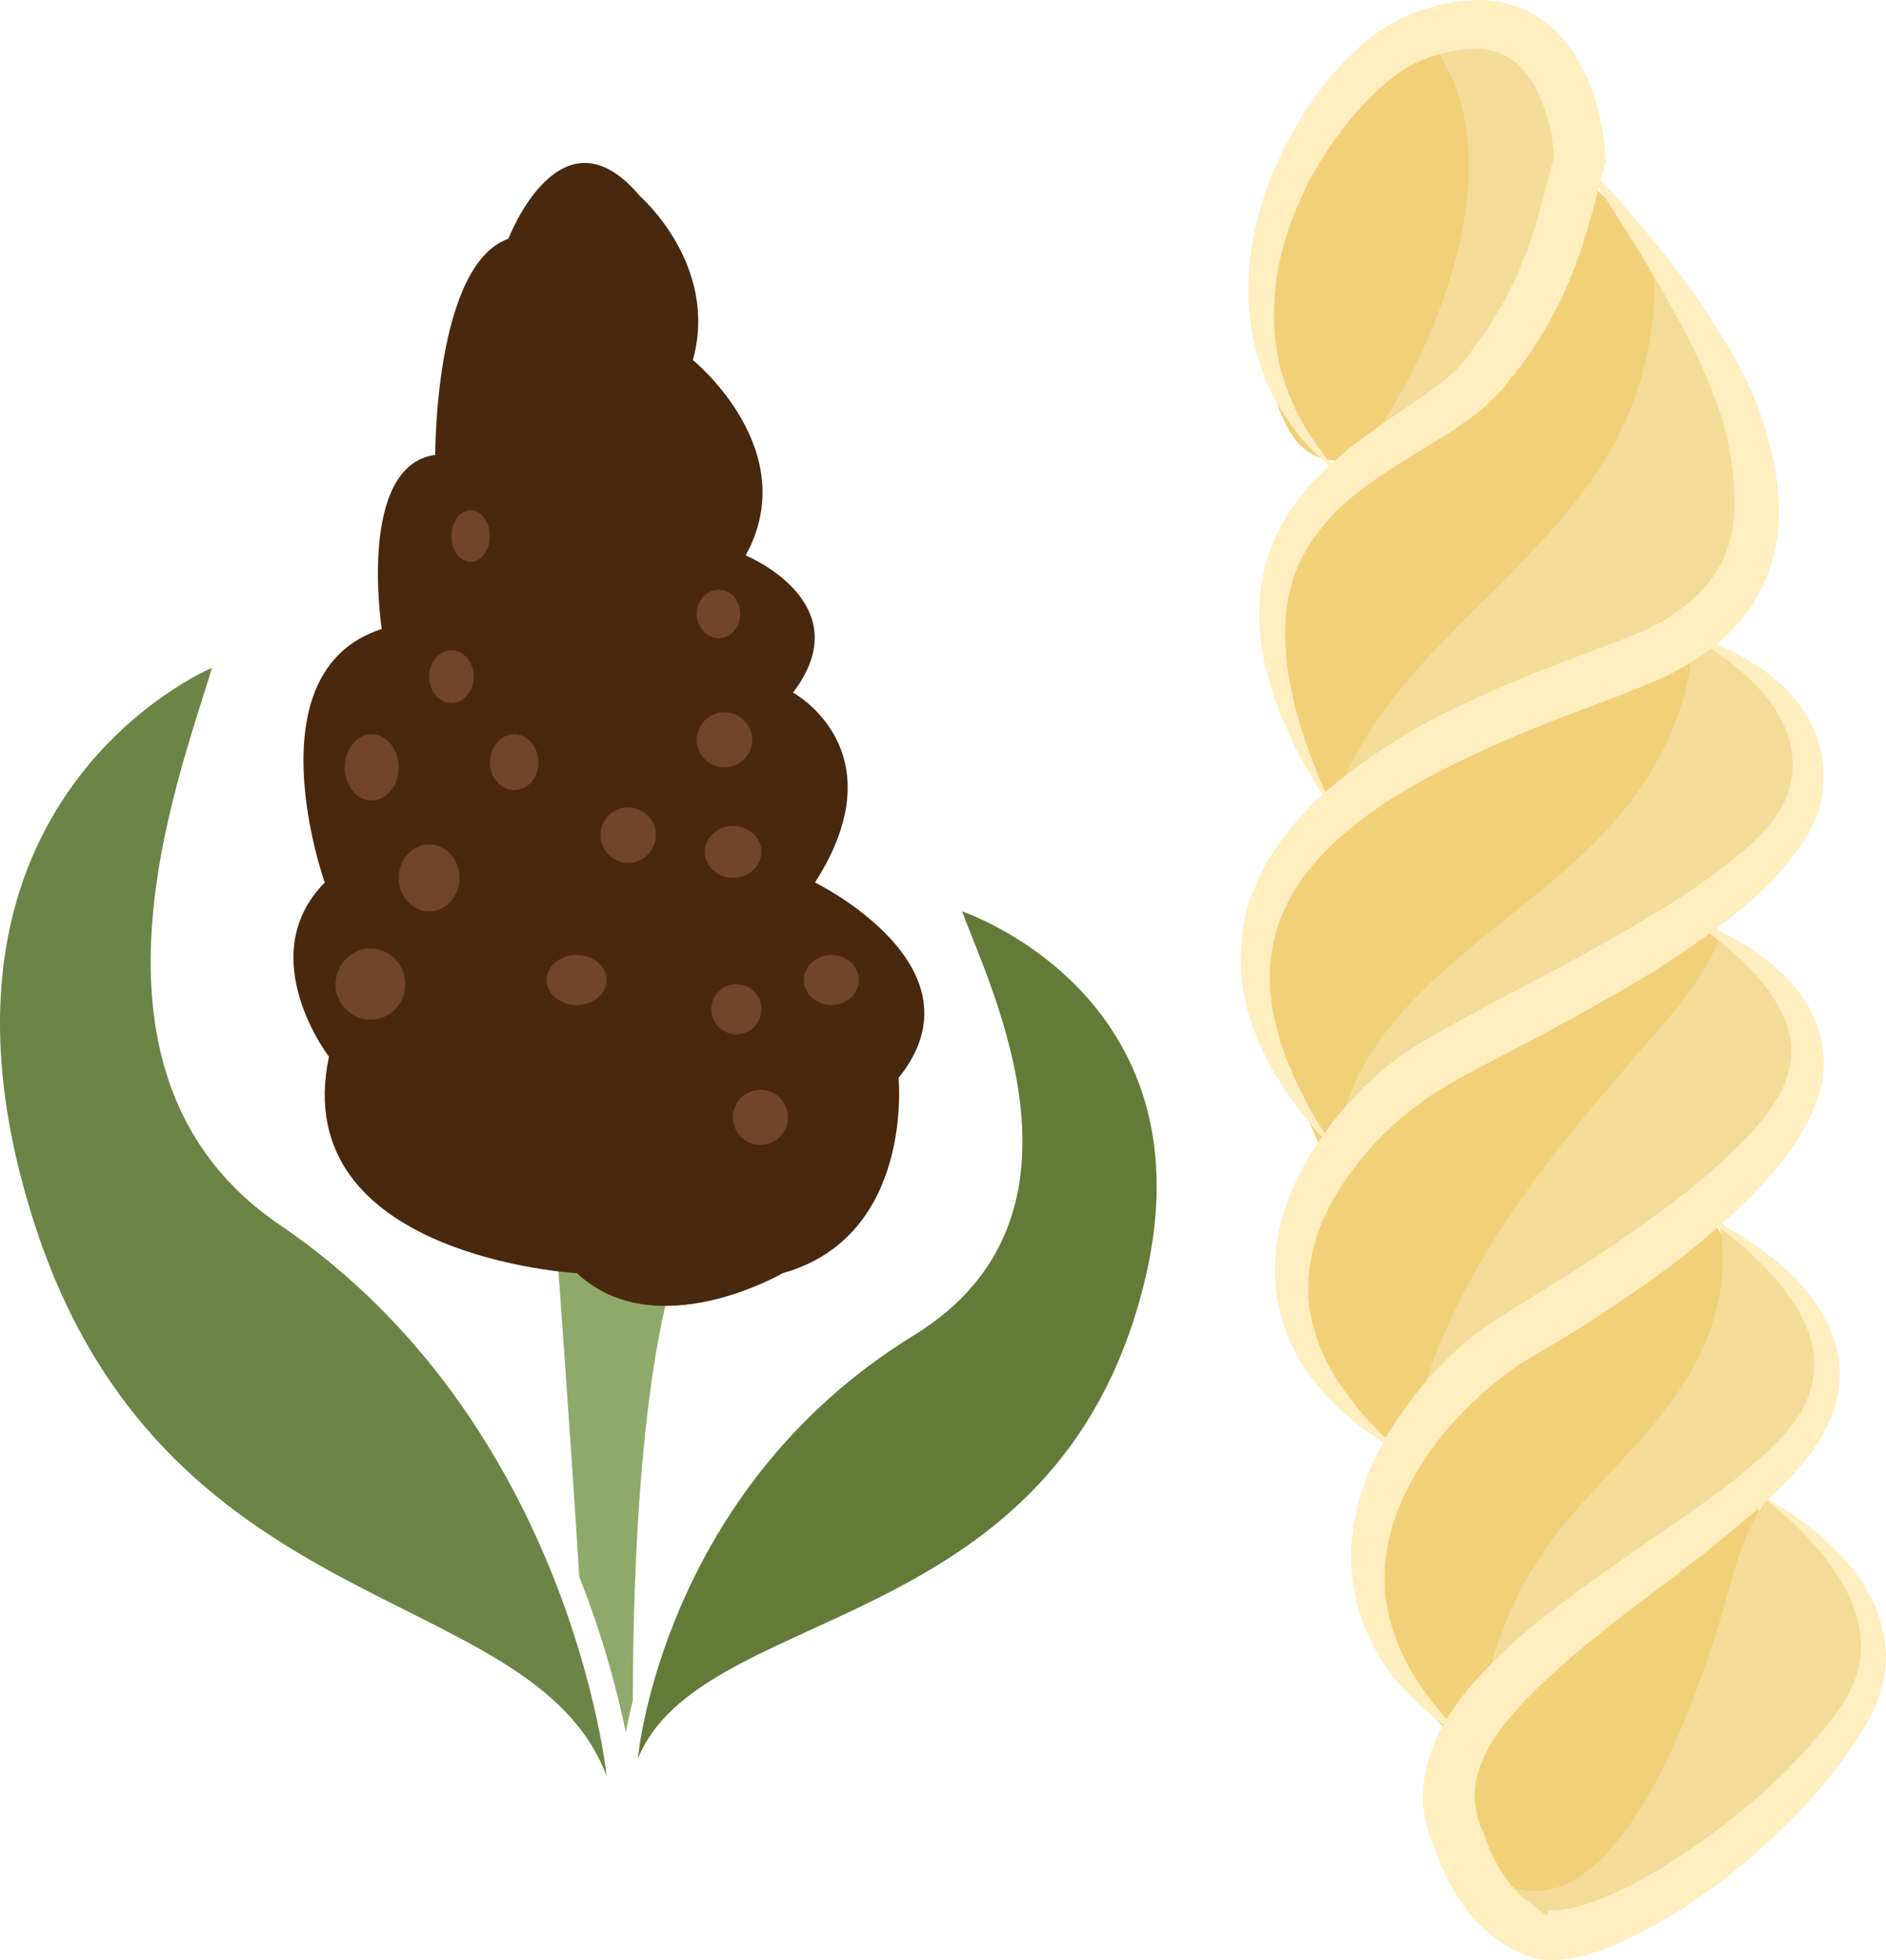 <?xml version="1.0" encoding="UTF-8" standalone="no"?>
<svg
   xmlns:dc="http://purl.org/dc/elements/1.1/"
   xmlns:cc="http://creativecommons.org/ns#"
   xmlns:rdf="http://www.w3.org/1999/02/22-rdf-syntax-ns#"
   xmlns:svg="http://www.w3.org/2000/svg"
   xmlns="http://www.w3.org/2000/svg"
   id="svg70"
   viewBox="0 0 4897.147 5087.553"
   style="clip-rule:evenodd;fill-rule:evenodd;image-rendering:optimizeQuality;shape-rendering:geometricPrecision;text-rendering:geometricPrecision"
   version="1.1"
   height="50.876mm"
   width="48.971mm"
   xml:space="preserve">
 <defs
   id="defs4">
  <style
   id="style2"
   type="text/css">
   <![CDATA[
    .fil4 {fill:#49280E;fill-rule:nonzero}
    .fil6 {fill:#647A38;fill-rule:nonzero}
    .fil5 {fill:#6C8445;fill-rule:nonzero}
    .fil7 {fill:#72442A;fill-rule:nonzero}
    .fil3 {fill:#8FA96B;fill-rule:nonzero}
    .fil0 {fill:#F2D079;fill-rule:nonzero}
    .fil1 {fill:#F4DC98;fill-rule:nonzero}
    .fil2 {fill:#FFEEC0;fill-rule:nonzero}
   ]]>
  </style>
 </defs>
 <g
   transform="translate(-8162.834,-12461.447)"
   id="Vrstva_x0020_1">
  <path
   style="fill:#f2d079;fill-rule:nonzero"
   id="path7"
   d="m 11904,12513 c -251,151 -480,422 -469,731 3,100 30,312 112,380 188,155 355,-282 402,-404 72,-188 237,-645 -63,-722 z"
   class="fil0" />
  <path
   style="fill:#f2d079;fill-rule:nonzero"
   id="path9"
   d="m 12220,12957 c -117,316 -322,551 -566,769 -160,144 -218,352 -160,559 26,97 75,197 141,272 340,-335 1139,-898 788,-1465 -46,-74 -105,-140 -177,-189 -16,20 -35,46 -41,72 z"
   class="fil0" />
  <path
   style="fill:#f2d079;fill-rule:nonzero"
   id="path11"
   d="m 12568,14059 c 84,596 -515,813 -814,1210 -53,70 -94,149 -146,221 -73,-237 -261,-392 -169,-657 86,-246 383,-409 584,-554 145,-105 332,-263 525,-217 z"
   class="fil0" />
  <path
   style="fill:#f2d079;fill-rule:nonzero"
   id="path13"
   d="m 12580,14769 c -179,141 -373,283 -566,406 -102,66 -212,109 -295,200 -160,176 -258,386 -155,617 46,101 144,171 237,225 250,-314 910,-839 841,-1296 -7,-43 -59,-90 -66,-142 z"
   class="fil0" />
  <path
   style="fill:#f2d079;fill-rule:nonzero"
   id="path15"
   d="m 12576,15569 c 129,201 136,321 34,552 -104,239 -315,408 -463,620 -59,83 -114,179 -189,247 -163,-141 -258,-339 -225,-559 34,-234 262,-402 434,-543 136,-112 275,-218 406,-337 z"
   class="fil0" />
  <path
   style="fill:#f2d079;fill-rule:nonzero"
   id="path17"
   d="m 12706,16266 c 67,240 23,478 -76,704 -74,169 -267,546 -510,475 -417,-122 -20,-601 118,-749 144,-153 291,-295 466,-413 z"
   class="fil0" />
  <path
   style="fill:#f4dc98;fill-rule:nonzero"
   id="path19"
   d="m 12464,13128 c 112,241 345,490 234,773 -108,273 -425,309 -659,421 -144,70 -280,158 -416,244 138,-457 670,-651 803,-1129 28,-100 40,-214 31,-313 z"
   class="fil1" />
  <path
   style="fill:#f4dc98;fill-rule:nonzero"
   id="path21"
   d="m 11627,15467 c 55,-481 590,-620 819,-996 63,-105 109,-222 111,-346 325,87 374,424 134,651 -208,197 -515,301 -761,438 -141,78 -249,165 -336,302 z"
   class="fil1" />
  <path
   style="fill:#f4dc98;fill-rule:nonzero"
   id="path23"
   d="m 11811,16238 c 98,-441 332,-728 623,-1063 77,-89 149,-168 194,-277 668,312 -278,865 -513,1052 -111,88 -211,190 -300,299 z"
   class="fil1" />
  <path
   style="fill:#f4dc98;fill-rule:nonzero"
   id="path25"
   d="m 11994,16954 c 41,-219 105,-392 251,-561 131,-151 300,-296 363,-493 29,-89 38,-177 17,-269 614,476 -4,788 -383,1074 -119,90 -206,176 -276,310 z"
   class="fil1" />
  <path
   style="fill:#f4dc98;fill-rule:nonzero"
   id="path27"
   d="m 12003,17310 c 341,278 584,-492 640,-691 25,-92 51,-185 105,-264 550,320 84,1012 -406,1103 -148,27 -258,-20 -354,-136 z"
   class="fil1" />
  <path
   style="fill:#f4dc98;fill-rule:nonzero"
   id="path29"
   d="m 11868,12561 c 269,306 -16,945 -262,1184 245,-189 1012,-786 564,-1152 -87,-71 -199,-65 -302,-32 z"
   class="fil1" />
  <path
   style="fill:#ffeec0;fill-rule:nonzero"
   id="path31"
   d="m 12941,16893 -18,26 -19,23 c -51,64 -109,124 -171,179 -62,55 -129,105 -197,151 -69,46 -141,87 -214,117 -37,14 -75,26 -107,30 -8,1 -15,1 -21,1 l -9,-1 -3,6 -1,7 v 0 c -9,0 -21,-14 -27,-18 -5,-3 -10,-8 -17,-13 -27,-18 -51,-45 -71,-75 -10,-14 -19,-31 -27,-48 -8,-16 -16,-36 -20,-49 l -2,-5 -3,-7 c -15,-33 -23,-66 -22,-100 0,-33 11,-68 28,-103 16,-35 41,-68 68,-100 27,-33 58,-63 90,-93 128,-121 279,-224 423,-338 51,-41 101,-82 150,-127 26,20 51,42 74,64 31,30 59,61 84,94 25,34 46,69 62,106 16,37 24,76 24,114 0,38 -9,75 -25,109 -8,17 -18,34 -29,50 z m -752,514 v 0 c 1,0 2,0 0,0 z m -98,-681 c -35,32 -70,66 -102,103 -25,29 -49,60 -70,95 -10,-12 -22,-26 -34,-41 -23,-31 -51,-68 -74,-115 -24,-47 -43,-102 -51,-163 -6,-61 0,-128 22,-194 21,-67 58,-133 104,-196 46,-63 104,-121 167,-172 16,-13 33,-25 47,-35 8,-5 20,-13 27,-17 l 29,-17 c 38,-22 77,-46 115,-69 76,-49 151,-100 223,-153 46,-34 89,-70 131,-107 60,45 115,95 161,151 27,35 52,71 68,111 16,39 23,80 18,120 -3,39 -19,78 -40,110 -23,36 -52,66 -84,96 -64,59 -136,112 -211,164 -74,51 -150,103 -225,157 -37,26 -75,54 -112,82 -37,29 -74,58 -109,90 z m -302,-578 c -10,15 -20,31 -29,46 -13,-13 -30,-31 -49,-51 -27,-31 -58,-70 -87,-117 -28,-47 -51,-105 -61,-169 -9,-65 0,-135 25,-204 26,-69 69,-137 123,-200 54,-63 121,-120 192,-164 75,-45 162,-88 245,-132 84,-45 168,-91 250,-139 71,-41 139,-87 204,-134 11,9 24,18 37,29 30,25 65,56 98,96 33,40 64,90 74,146 1,7 3,14 3,21 0,7 0,14 0,22 1,14 -4,29 -6,43 l -1,5 v 1 l -1,1 -5,13 c -3,9 -6,18 -10,26 -7,16 -16,27 -23,41 -37,57 -93,112 -152,165 -60,54 -128,104 -198,154 -70,50 -143,98 -218,144 -38,24 -75,47 -113,71 l -28,17 c -12,8 -19,12 -29,19 -22,15 -41,29 -59,45 -73,60 -132,131 -182,205 z m -72,-877 c -36,34 -68,70 -97,107 -7,8 -12,17 -18,25 -13,-20 -30,-47 -47,-81 -11,-21 -23,-44 -34,-70 -5,-12 -11,-26 -17,-39 -5,-14 -10,-29 -15,-44 -19,-61 -34,-131 -28,-205 5,-75 33,-151 82,-220 48,-69 117,-130 196,-185 79,-55 169,-101 263,-145 94,-44 193,-82 293,-120 51,-19 100,-37 153,-60 14,-5 27,-11 39,-17 15,-6 26,-14 39,-21 13,-6 26,-14 38,-22 12,-9 25,-16 37,-26 1,0 2,-2 4,-3 13,9 29,20 46,32 33,25 70,58 104,100 33,43 61,98 62,159 0,16 2,31 -3,47 -1,7 -3,15 -4,23 v 3 l -1,1 -2,6 -5,14 c -10,25 -30,56 -54,83 -49,55 -116,105 -186,154 -71,49 -149,93 -229,139 -80,46 -163,89 -247,133 -84,45 -167,88 -252,140 l -16,10 -14,10 c -11,8 -22,16 -32,24 -19,15 -38,32 -55,48 z m -138,-814 c -16,-39 -29,-79 -42,-119 -11,-40 -21,-80 -28,-121 -3,-20 -7,-40 -7,-61 l -2,-30 v -30 c 0,-40 6,-79 16,-116 10,-38 27,-73 47,-105 21,-32 45,-63 73,-90 28,-27 59,-52 92,-75 66,-47 139,-87 213,-135 36,-25 74,-51 109,-89 l 7,-7 3,-3 2,-2 3,-4 9,-12 20,-25 c 13,-17 26,-32 39,-51 25,-39 51,-78 70,-118 11,-20 21,-40 29,-61 8,-21 19,-42 25,-63 16,-42 28,-84 40,-126 l 17,-65 c 10,14 21,31 32,49 51,80 124,194 197,335 36,71 72,149 96,232 4,19 11,46 15,66 4,21 7,43 9,66 4,45 6,90 -1,133 -13,87 -62,161 -138,214 -9,8 -20,13 -29,20 -10,7 -21,13 -32,18 -10,5 -21,12 -31,16 -13,6 -25,11 -36,15 -46,19 -98,37 -148,56 -102,39 -203,80 -302,128 -98,46 -191,103 -276,167 -23,17 -45,35 -66,53 -9,-20 -18,-40 -25,-60 z m 29,-805 c -12,-17 -25,-32 -36,-50 -23,-34 -43,-70 -58,-107 -15,-37 -28,-76 -34,-115 -8,-39 -10,-79 -9,-119 2,-79 19,-157 47,-231 15,-37 30,-73 49,-108 19,-34 40,-68 63,-100 46,-64 100,-123 159,-167 15,-11 31,-20 43,-27 3,-2 9,-4 13,-6 l 8,-4 h 1 c 0,0 1,0 0,0 l 1,-1 h 2 l 26,-10 c 36,-11 71,-18 104,-19 33,0 63,6 88,20 26,14 47,36 65,64 18,28 31,61 41,96 9,32 15,68 17,100 l -29,111 c -11,40 -22,79 -35,117 -6,19 -15,37 -22,55 -7,19 -15,37 -25,54 -16,37 -38,68 -57,102 -10,17 -24,34 -36,51 l -19,26 -9,13 -7,8 c -21,25 -52,50 -85,73 -66,47 -140,93 -209,148 -15,13 -30,26 -45,39 -4,-4 -8,-8 -12,-13 z m 1431,3220 c 17,-45 25,-94 19,-141 -5,-48 -20,-93 -42,-133 -22,-40 -49,-75 -80,-107 -53,-56 -116,-101 -182,-138 20,-18 39,-37 58,-57 32,-34 64,-74 87,-117 26,-47 40,-97 41,-149 1,-52 -15,-102 -38,-146 -23,-43 -54,-81 -87,-114 -34,-33 -71,-62 -110,-87 -24,-16 -48,-30 -73,-44 22,-19 44,-39 65,-60 62,-60 117,-126 158,-202 9,-20 20,-42 26,-61 3,-9 5,-17 8,-26 l 4,-14 2,-7 v -4 l 1,-8 c 1,-21 5,-42 1,-62 -1,-10 -2,-20 -4,-30 -1,-10 -5,-19 -7,-28 -23,-75 -70,-126 -112,-164 -43,-38 -85,-63 -120,-82 -13,-7 -25,-13 -37,-18 5,-4 9,-7 14,-10 73,-55 141,-116 194,-188 27,-36 50,-73 64,-121 l 3,-14 1,-7 v -2 c 0,0 2,-6 1,-4 v -1 l 1,-4 c 0,-11 1,-21 2,-32 3,-21 -1,-42 -3,-62 -2,-20 -10,-39 -15,-57 -6,-18 -15,-35 -24,-51 -10,-14 -19,-29 -30,-42 -11,-12 -21,-25 -32,-35 -45,-43 -90,-69 -128,-88 -17,-9 -32,-15 -46,-21 41,-33 77,-73 104,-119 31,-53 49,-112 56,-169 6,-57 3,-113 -7,-164 -4,-26 -10,-51 -17,-76 -6,-26 -13,-45 -21,-70 -33,-95 -80,-172 -125,-241 -44,-70 -90,-130 -131,-182 -41,-52 -79,-95 -110,-131 -18,-20 -35,-38 -49,-52 l 11,-38 3,-11 -1,-9 c -3,-51 -11,-93 -23,-139 -13,-45 -31,-90 -59,-132 -27,-42 -65,-82 -114,-107 -48,-26 -103,-35 -153,-32 -50,2 -96,15 -140,30 l -32,13 -6,3 -4,1 -7,4 c -5,3 -8,4 -14,7 -24,14 -44,27 -62,42 -73,58 -128,128 -175,202 -23,37 -44,76 -62,116 -19,39 -34,81 -46,123 -12,42 -21,85 -26,129 -4,43 -7,87 -3,131 7,87 31,174 75,248 11,19 22,37 35,54 12,18 26,34 40,50 14,16 30,30 45,44 4,4 9,8 13,11 -50,46 -95,99 -127,161 -22,41 -38,86 -46,131 -8,45 -11,91 -7,136 l 3,33 6,33 c 3,22 10,43 15,64 12,42 27,83 45,123 17,39 36,78 58,115 11,20 23,39 35,58 -54,50 -101,106 -138,166 -26,43 -45,90 -59,135 -5,24 -9,47 -12,70 -1,23 -4,45 -3,67 2,22 3,44 6,64 4,20 8,40 12,59 13,37 23,72 39,102 8,16 15,31 22,45 8,13 16,26 24,39 15,25 31,46 45,65 24,34 47,58 63,76 -46,66 -82,137 -103,210 -24,86 -25,175 -4,250 19,76 56,137 94,183 38,48 78,81 111,108 24,18 44,32 61,42 -32,58 -55,119 -69,180 -20,81 -17,163 0,234 17,71 49,129 82,176 32,47 69,79 98,106 18,15 33,27 46,37 -3,5 -6,11 -9,16 -24,47 -42,101 -44,159 -2,55 12,111 35,158 8,25 17,44 27,65 11,22 23,43 37,63 28,41 65,79 110,108 10,7 26,14 39,21 12,6 20,8 31,12 23,7 36,8 52,9 15,0 29,-1 42,-3 53,-7 97,-24 139,-43 84,-37 160,-84 232,-136 72,-51 138,-110 201,-171 62,-63 121,-129 170,-203 l 19,-29 17,-28 c 12,-21 22,-42 30,-64 z"
   class="fil2" />
  <path
   style="fill:#8fa96b;fill-rule:nonzero"
   id="path33"
   d="m 9806,16875 c 0,-311 18,-925 142,-1207 h -342 c 0,0 34,456 61,886 62,157 99,298 121,404 4,-23 10,-51 18,-83 z"
   class="fil3" />
  <path
   style="fill:#49280e;fill-rule:nonzero"
   id="path35"
   d="m 9661,15766 c 0,0 -754,-42 -644,-562 0,0 -200,-260 -11,-452 0,0 -195,-548 148,-658 0,0 -65,-424 139,-452 0,0 -2,-493 190,-561 0,0 136,-356 342,-110 0,0 205,178 137,425 0,0 288,233 137,507 0,0 301,123 123,356 0,0 277,150 57,493 0,0 450,219 217,507 0,0 41,411 -301,507 0,0 -329,191 -534,0 z"
   class="fil4" />
  <path
   style="fill:#6c8445;fill-rule:nonzero"
   id="path37"
   d="m 9738,17071 c 0,0 -93,-917 -848,-1430 -572,-387 -258,-1169 -177,-1446 0,0 -801,333 -470,1413 330,1079 1300,948 1495,1463 z"
   class="fil5" />
  <path
   style="fill:#647a38;fill-rule:nonzero"
   id="path39"
   d="m 9819,17026 c 0,0 62,-697 717,-1099 496,-305 202,-892 125,-1100 0,0 713,237 445,1062 -267,824 -1125,743 -1287,1137 z"
   class="fil6" />
  <path
   style="fill:#72442a;fill-rule:nonzero"
   id="path41"
   d="m 9215,15016 c 0,51 -40,92 -90,92 -50,0 -91,-41 -91,-92 0,-51 41,-93 91,-93 50,0 90,42 90,93 z"
   class="fil7" />
  <path
   style="fill:#72442a;fill-rule:nonzero"
   id="path43"
   d="m 9198,14453 c 0,48 -31,86 -70,86 -39,0 -70,-38 -70,-86 0,-47 31,-86 70,-86 39,0 70,39 70,86 z"
   class="fil7" />
  <path
   style="fill:#72442a;fill-rule:nonzero"
   id="path45"
   d="m 9356,14740 c 0,48 -35,87 -79,87 -43,0 -79,-39 -79,-87 0,-48 36,-87 79,-87 44,0 79,39 79,87 z"
   class="fil7" />
  <path
   style="fill:#72442a;fill-rule:nonzero"
   id="path47"
   d="m 9561,14440 c 0,40 -28,72 -63,72 -35,0 -63,-32 -63,-72 0,-40 28,-73 63,-73 35,0 63,33 63,73 z"
   class="fil7" />
  <path
   style="fill:#72442a;fill-rule:nonzero"
   id="path49"
   d="m 9393,14218 c 0,37 -26,68 -58,68 -32,0 -58,-31 -58,-68 0,-38 26,-69 58,-69 32,0 58,31 58,69 z"
   class="fil7" />
  <path
   style="fill:#72442a;fill-rule:nonzero"
   id="path51"
   d="m 9435,13853 c 0,37 -23,67 -50,67 -28,0 -50,-30 -50,-67 0,-37 22,-67 50,-67 27,0 50,30 50,67 z"
   class="fil7" />
  <path
   style="fill:#72442a;fill-rule:nonzero"
   id="path53"
   d="m 10085,14055 c 0,35 -25,63 -56,63 -31,0 -57,-28 -57,-63 0,-35 26,-63 57,-63 31,0 56,28 56,63 z"
   class="fil7" />
  <path
   style="fill:#72442a;fill-rule:nonzero"
   id="path55"
   d="m 10116,14382 c 0,39 -32,71 -72,71 -40,0 -72,-32 -72,-71 0,-40 32,-72 72,-72 40,0 72,32 72,72 z"
   class="fil7" />
  <path
   style="fill:#72442a;fill-rule:nonzero"
   id="path57"
   d="m 10140,14672 c 0,38 -33,68 -74,68 -40,0 -73,-30 -73,-68 0,-37 33,-67 73,-67 41,0 74,30 74,67 z"
   class="fil7" />
  <path
   style="fill:#72442a;fill-rule:nonzero"
   id="path59"
   d="m 10393,15005 c 0,36 -32,65 -71,65 -40,0 -72,-29 -72,-65 0,-36 32,-65 72,-65 39,0 71,29 71,65 z"
   class="fil7" />
  <path
   style="fill:#72442a;fill-rule:nonzero"
   id="path61"
   d="m 10140,15081 c 0,36 -29,65 -65,65 -36,0 -65,-29 -65,-65 0,-36 29,-65 65,-65 36,0 65,29 65,65 z"
   class="fil7" />
  <path
   style="fill:#72442a;fill-rule:nonzero"
   id="path63"
   d="m 9738,15005 c 0,36 -35,65 -78,65 -43,0 -78,-29 -78,-65 0,-36 35,-65 78,-65 43,0 78,29 78,65 z"
   class="fil7" />
  <path
   style="fill:#72442a;fill-rule:nonzero"
   id="path65"
   d="m 9866,14629 c 0,39 -32,72 -72,72 -40,0 -72,-33 -72,-72 0,-40 32,-72 72,-72 40,0 72,32 72,72 z"
   class="fil7" />
  <path
   style="fill:#72442a;fill-rule:nonzero"
   id="path67"
   d="m 10209,15361 c 0,40 -32,72 -72,72 -39,0 -71,-32 -71,-72 0,-39 32,-71 71,-71 40,0 72,32 72,71 z"
   class="fil7" />
 </g>
</svg>